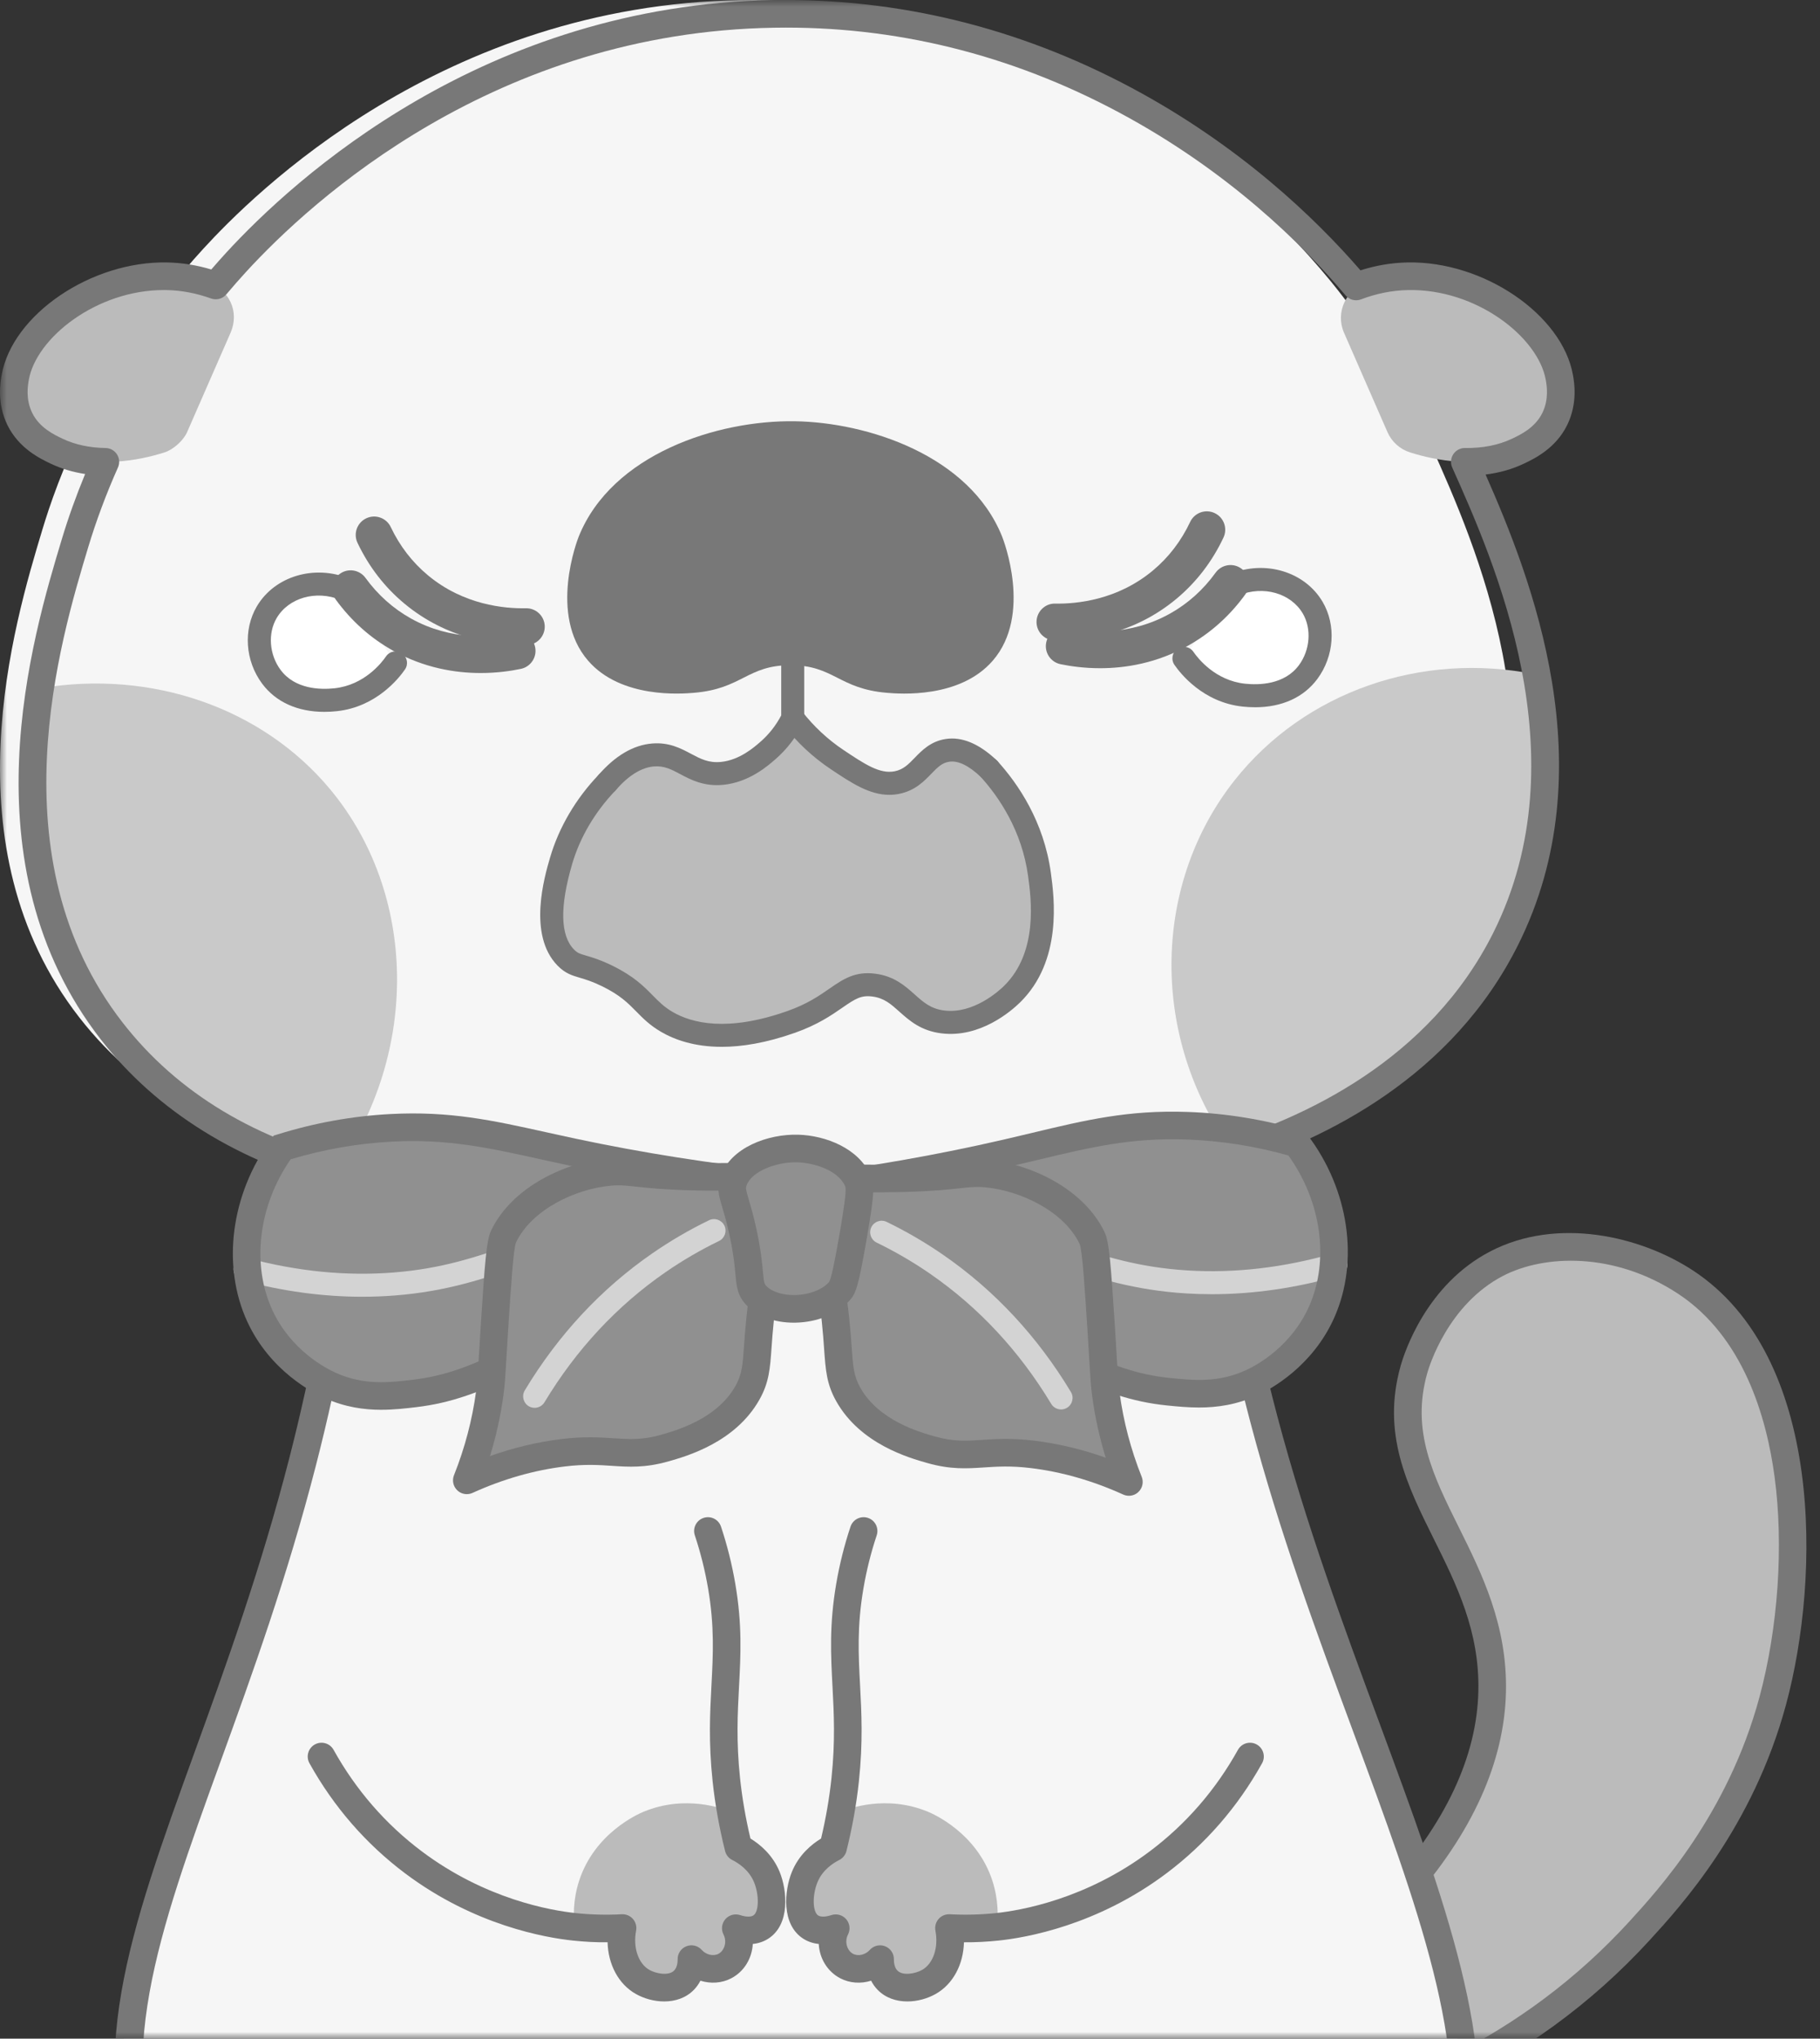 <svg width="134" height="150" viewBox="0 0 134 150" fill="none" xmlns="http://www.w3.org/2000/svg">
<rect x="0" y="0" width="134" height="150" fill="#333333" stroke="none"/>
<mask id="mask0_18243_17217" style="mask-type:alpha" maskUnits="userSpaceOnUse" x="0" y="0" width="134" height="150">
<rect width="134" height="150" fill="#D9D9D9"/>
</mask>
<g mask="url(#mask0_18243_17217)">
<path d="M102.75 139.71L105.798 152.918C109.487 151.22 115.294 147.981 120.7 142.081C123.14 139.417 128.187 133.783 130.521 125.147C133.014 115.925 133.217 100.306 124.086 94.327C120.624 92.06 114.865 90.555 110.201 92.973C105.73 95.29 104.272 100.169 104.104 100.762C101.65 109.439 110.092 114.489 109.862 124.469C109.78 128.03 108.57 133.313 102.75 139.71Z" fill="#BBBBBB"/>
<path d="M105.088 154.363L101.64 139.42L101.998 139.026C106.432 134.153 108.736 129.248 108.846 124.446C108.948 120.037 107.243 116.609 105.595 113.295C103.598 109.28 101.712 105.488 103.127 100.486C103.403 99.509 105.02 94.513 109.733 92.071C114.654 89.52 120.767 90.939 124.643 93.477C134.299 99.8 134.035 116.039 131.502 125.412C129.056 134.462 123.725 140.281 121.449 142.767C117.174 147.433 112.051 151.159 106.223 153.841L105.088 154.362V154.363ZM103.858 139.996L106.503 151.457C111.619 148.937 116.138 145.556 119.95 141.394C122.127 139.018 127.223 133.454 129.54 124.881C130.918 119.784 131.335 113.719 130.655 108.656C130.064 104.248 128.347 98.332 123.529 95.177C118.837 92.105 113.689 92.309 110.668 93.874C106.613 95.976 105.227 100.527 105.082 101.038C103.88 105.286 105.518 108.578 107.414 112.39C109.09 115.761 110.99 119.581 110.878 124.493C110.759 129.664 108.397 134.877 103.858 139.996V139.996Z" fill="#787878"/>
<path d="M26.291 79.765C25.399 91.287 23.462 100.4 21.888 106.52C15.336 131.995 4.63 146.176 11.051 160.369C12.51 163.595 14.425 165.874 15.679 167.194C16.85 168.119 18.72 169.466 21.211 170.699C29.001 174.556 35.806 173.806 46.611 173.578C51.627 173.472 59.043 173.445 68.287 173.916C73.683 174.23 84.457 174.473 94.026 171.67C96.571 170.925 99.108 169.943 101.477 167.82C105.323 164.373 106.483 159.919 106.896 158.337C110.238 145.51 98.701 126.21 92.671 103.472C91.293 98.274 89.477 90.161 88.607 79.765H26.291Z" fill="#F6F6F6"/>
<path d="M3.124 38.954C4.096 35.729 7.111 26.871 14.977 18.295C18.599 14.347 32.515 0.357 54.602 0.007C74.864 -0.314 90.066 11.032 97.953 20.666C99.079 22.042 102.504 26.373 105.403 32.858C108.559 39.917 115.163 54.691 108.452 68.08C100.951 83.043 82.234 85.475 80.342 85.691C76.573 87.856 68.276 91.948 56.973 92.126C46.01 92.299 37.794 88.7 33.943 86.707C31.532 86.765 15.214 86.906 5.833 74.854C-3.922 62.32 1.039 45.867 3.124 38.954V38.954Z" fill="#F6F6F6"/>
<path d="M4.168 33.197C3.451 32.856 2.15 32.237 1.458 30.826C0.814 29.511 1.043 28.211 1.12 27.778C1.794 23.954 7.012 20.22 12.296 20.327C13.369 20.349 14.365 20.527 15.273 20.799C16.886 21.281 17.651 22.94 16.976 24.482C15.91 26.918 14.844 29.355 13.778 31.791C13.507 32.413 12.755 33.086 12.108 33.29C10.282 33.866 7.01 34.548 4.168 33.196V33.197Z" fill="#BBBBBB"/>
<path d="M111.764 33.197C112.48 32.856 113.782 32.237 114.473 30.826C115.117 29.511 114.888 28.211 114.812 27.778C114.138 23.954 108.919 20.22 103.636 20.327C102.563 20.349 101.566 20.527 100.658 20.799C99.1 21.265 98.303 22.992 98.955 24.482C100.021 26.918 101.087 29.355 102.153 31.791C102.467 32.509 103.075 33.054 103.823 33.29C105.65 33.866 108.921 34.548 111.764 33.196V33.197Z" fill="#BBBBBB"/>
<path d="M24.319 58.089C30.664 65.724 30.96 77.369 24.657 86.199C22.244 85.659 13.77 83.451 7.724 75.362C-0.312 64.611 2.558 52.325 2.982 50.639C11.109 49.262 19.299 52.049 24.319 58.089Z" fill="#C9C9C9"/>
<path d="M90.899 57.412C84.945 64.935 84.654 75.857 90.36 84.167C91.862 83.909 104.826 81.45 111.019 69.266C115.521 60.41 113.643 51.928 113.051 49.622C104.649 47.905 96.039 50.917 90.899 57.412V57.412Z" fill="#C9C9C9"/>
<path d="M21.264 187.618C20.389 187.618 19.443 187.572 18.444 187.456C16.573 187.238 12.679 186.786 10.047 184.111C9.139 183.187 8.59 182.208 8.416 181.201C8.385 181.017 8.155 179.403 9.203 177.492C10.371 175.36 14.676 172.628 17.929 170.785C17.072 170.23 16.242 169.635 15.446 169.006C15.409 168.976 15.373 168.943 15.34 168.909C13.309 166.771 11.689 164.38 10.523 161.804C6.018 151.846 9.516 142.194 14.358 128.835C16.62 122.59 19.185 115.513 21.302 107.282C22.953 100.861 24.201 94.182 25.013 87.415C17.601 85.533 11.536 81.769 7.43 76.493C-2.648 63.545 2.396 46.819 4.55 39.677C5.03 38.084 5.606 36.475 6.268 34.877C5.359 34.739 4.51 34.484 3.732 34.114C2.972 33.753 1.393 33.002 0.546 31.273C-0.244 29.66 0.029 28.11 0.119 27.601C0.904 23.149 6.718 19.194 12.317 19.311C13.396 19.332 14.483 19.506 15.556 19.828C15.912 19.416 16.271 19.012 16.627 18.623C21.659 13.139 35.663 0.344 56.985 0.006C66.171 -0.134 75.037 2.037 83.335 6.474C91.268 10.717 96.807 16.015 100.166 19.89C101.303 19.529 102.46 19.334 103.615 19.311C109.214 19.187 115.028 23.149 115.812 27.602C115.902 28.111 116.176 29.66 115.386 31.273C114.538 33.002 112.959 33.753 112.201 34.114H112.2C111.34 34.523 110.395 34.791 109.378 34.916C112.735 42.52 118.278 56.546 111.759 69.552C106.937 79.17 97.742 83.807 90.569 86.025C91.328 92.248 92.498 98.368 94.052 104.227C96.162 112.183 98.9 119.58 101.547 126.733C106.364 139.748 110.524 150.987 108.277 159.609C107.869 161.175 106.628 165.941 102.553 169.593C101.659 170.394 100.692 171.086 99.627 171.685C102.627 173.476 105.815 175.69 106.803 177.492C107.85 179.404 107.621 181.018 107.591 181.195C107.416 182.209 106.867 183.188 105.958 184.111C103.327 186.786 99.433 187.239 97.562 187.456C94.035 187.865 91.169 187.409 89.774 187.1C88.131 186.736 83.768 185.769 79.821 182.112C77.521 179.982 76.34 177.851 75.558 176.44C75.501 176.336 75.444 176.232 75.389 176.129C73.188 176.139 70.917 176.079 68.626 175.946C61.32 175.574 54.052 175.461 47.032 175.609C45.724 175.636 44.476 175.672 43.278 175.705C42.43 175.729 41.607 175.752 40.806 175.771C40.688 175.999 40.57 176.221 40.448 176.44C39.666 177.851 38.485 179.982 36.186 182.112C32.238 185.769 27.875 186.736 26.232 187.1C25.232 187.321 23.477 187.618 21.265 187.618H21.264ZM16.764 167.457C17.926 168.371 19.168 169.209 20.456 169.948C20.776 170.131 20.971 170.474 20.966 170.842C20.962 171.211 20.758 171.548 20.433 171.723C14.411 174.974 11.604 177.339 10.985 178.469C10.269 179.776 10.413 180.823 10.42 180.867C10.52 181.448 10.882 182.064 11.496 182.687C13.625 184.851 16.912 185.233 18.678 185.438C21.91 185.812 24.523 185.398 25.793 185.117C27.288 184.785 31.261 183.905 34.804 180.622C36.865 178.713 37.951 176.753 38.67 175.456C38.871 175.093 39.063 174.724 39.257 174.325C39.424 173.983 39.768 173.763 40.149 173.755C41.138 173.733 42.159 173.705 43.22 173.675C44.423 173.641 45.676 173.606 46.989 173.578C54.057 173.427 61.375 173.543 68.737 173.918C71.205 174.061 73.644 174.119 75.992 174.093C76.379 174.098 76.736 174.305 76.91 174.65C77.045 174.917 77.185 175.185 77.335 175.456C78.054 176.753 79.141 178.713 81.201 180.622C84.745 183.905 88.718 184.786 90.213 185.117C91.483 185.398 94.095 185.814 97.327 185.438C99.093 185.233 102.38 184.851 104.509 182.687C105.122 182.064 105.485 181.448 105.587 180.856C105.591 180.823 105.736 179.776 105.02 178.469C104.752 177.981 103.382 176.108 96.978 172.498C96.642 172.309 96.442 171.944 96.462 171.559C96.483 171.173 96.72 170.833 97.075 170.68C98.654 170 100.002 169.15 101.196 168.079C104.814 164.837 105.901 160.667 106.31 159.097C108.395 151.094 104.338 140.132 99.64 127.439C96.976 120.241 94.221 112.798 92.087 104.748C90.438 98.53 89.213 92.025 88.448 85.413C88.391 84.921 88.698 84.459 89.174 84.321C96.064 82.321 105.261 77.978 109.941 68.641C116.437 55.682 110.01 41.305 106.921 34.396C106.78 34.079 106.81 33.712 107 33.422C107.191 33.133 107.517 32.954 107.864 32.965C109.165 32.98 110.329 32.753 111.327 32.279L111.763 33.197L111.327 32.279C111.962 31.977 113.024 31.472 113.56 30.379C114.058 29.361 113.878 28.34 113.81 27.955C113.257 24.814 108.703 21.23 103.655 21.343C102.502 21.366 101.341 21.597 100.205 22.028C99.802 22.181 99.346 22.063 99.068 21.733C95.88 17.957 90.395 12.556 82.376 8.267C74.387 3.994 65.854 1.891 57.017 2.039C36.484 2.364 22.978 14.707 18.124 19.998C17.637 20.529 17.145 21.089 16.662 21.661C16.388 21.986 15.941 22.106 15.542 21.963C14.459 21.573 13.36 21.365 12.275 21.343C12.205 21.342 12.134 21.341 12.063 21.341C7.103 21.341 2.665 24.857 2.12 27.954C2.052 28.339 1.871 29.361 2.37 30.379C2.906 31.472 3.968 31.977 4.603 32.279C5.525 32.717 6.591 32.947 7.773 32.964C8.114 32.969 8.43 33.145 8.614 33.433C8.798 33.721 8.825 34.081 8.686 34.394C7.819 36.34 7.082 38.315 6.495 40.263C4.431 47.105 -0.4 63.126 9.033 75.245C13.068 80.43 18.896 83.931 26.354 85.65C26.858 85.766 27.194 86.242 27.136 86.755C26.317 93.919 25.017 100.996 23.27 107.789C21.129 116.114 18.546 123.24 16.268 129.527C11.59 142.435 8.21 151.762 12.374 160.966C13.437 163.315 14.913 165.498 16.764 167.457H16.764Z" fill="#787878"/>
<path d="M20.773 84.428C22.574 83.868 25.359 83.164 28.806 82.984C33.815 82.722 37.205 83.722 42.222 84.786C45.747 85.533 50.91 86.489 57.389 87.178L57.711 90.866C55.983 91.442 53.453 92.361 50.481 93.726C45.991 95.789 44.098 97.215 38.111 100.008C34.88 101.515 32.992 102.236 30.512 102.529C28.597 102.755 26.615 102.962 24.342 101.952C23.803 101.713 20.736 100.29 19.136 96.833C17.374 93.028 18.037 88.16 20.773 84.428V84.428Z" fill="#909090"/>
<path d="M26.68 95.413C23.781 95.413 20.812 95.011 17.822 94.211C17.37 94.091 17.102 93.626 17.223 93.175C17.343 92.723 17.807 92.455 18.259 92.575C21.894 93.547 25.491 93.903 28.947 93.631C32.574 93.347 35.091 92.48 38.005 91.477C40.396 90.653 43.105 89.72 46.81 89.017C50.306 88.353 53.882 88.042 57.438 88.09C57.906 88.096 58.28 88.48 58.274 88.948C58.267 89.411 57.889 89.783 57.427 89.783H57.415C53.972 89.733 50.51 90.038 47.126 90.68C43.541 91.361 41.007 92.234 38.557 93.078C35.659 94.076 32.922 95.018 29.08 95.319C28.287 95.382 27.486 95.412 26.681 95.412L26.68 95.413Z" fill="#D3D3D3"/>
<path d="M28.072 103.731C26.808 103.731 25.416 103.541 23.93 102.881C23.01 102.473 19.881 100.86 18.214 97.26C16.307 93.142 16.99 87.869 19.954 83.827L20.152 83.557L20.471 83.458C23.178 82.616 25.964 82.115 28.753 81.969C33.124 81.74 36.255 82.432 40.217 83.309C40.925 83.466 41.66 83.628 42.433 83.792C47.292 84.822 52.36 85.621 57.497 86.168L58.329 86.256L58.793 91.576L58.033 91.829C55.634 92.63 53.236 93.579 50.906 94.649C48.801 95.616 47.248 96.456 45.604 97.345C43.778 98.332 41.709 99.451 38.541 100.929C35.281 102.449 33.265 103.227 30.631 103.538C29.854 103.63 28.997 103.73 28.072 103.73V103.731ZM21.4 85.299C19.03 88.714 18.498 93.039 20.058 96.406C21.427 99.363 23.999 100.688 24.755 101.024C26.819 101.941 28.636 101.727 30.393 101.52C32.766 101.241 34.559 100.544 37.681 99.087C40.795 97.635 42.748 96.579 44.637 95.558C46.312 94.652 47.893 93.797 50.057 92.803C52.208 91.814 54.415 90.927 56.629 90.16L56.449 88.097C51.528 87.547 46.675 86.768 42.011 85.78C41.232 85.615 40.491 85.451 39.778 85.293C35.966 84.45 32.955 83.786 28.859 83.999C26.35 84.13 23.843 84.567 21.4 85.299V85.299Z" fill="#787878"/>
<path d="M95.471 84.137C93.66 83.608 90.864 82.952 87.415 82.831C82.402 82.654 79.03 83.712 74.031 84.861C70.52 85.669 65.374 86.712 58.908 87.513L58.649 91.205C60.387 91.752 62.932 92.627 65.926 93.942C70.451 95.927 72.368 97.322 78.402 100.011C81.658 101.462 83.558 102.152 86.043 102.402C87.961 102.595 89.947 102.768 92.202 101.72C92.737 101.471 95.779 99.996 97.32 96.512C99.017 92.678 98.271 87.822 95.471 84.137H95.471Z" fill="#909090"/>
<path d="M89.221 95.226C88.594 95.226 87.972 95.207 87.352 95.169C83.506 94.934 80.753 94.038 77.838 93.09C75.374 92.288 72.825 91.459 69.229 90.84C65.835 90.255 62.369 90.012 58.925 90.118C58.462 90.127 58.068 89.764 58.053 89.297C58.039 88.829 58.406 88.439 58.874 88.425C62.43 88.317 66.011 88.567 69.516 89.171C73.233 89.811 75.958 90.697 78.362 91.479C81.293 92.433 83.824 93.256 87.455 93.478C90.917 93.691 94.506 93.274 98.124 92.24C98.573 92.11 99.042 92.372 99.171 92.822C99.299 93.271 99.039 93.74 98.589 93.868C95.431 94.771 92.288 95.226 89.221 95.226L89.221 95.226Z" fill="#D3D3D3"/>
<path d="M88.28 103.563C87.439 103.563 86.656 103.484 85.941 103.413C83.302 103.147 81.274 102.403 77.989 100.939C74.795 99.515 72.707 98.432 70.865 97.476C69.206 96.615 67.638 95.802 65.518 94.872C63.172 93.842 60.758 92.935 58.344 92.174L57.58 91.933L57.953 86.606L58.783 86.504C63.911 85.869 68.965 84.984 73.804 83.871C74.574 83.694 75.305 83.519 76.01 83.351C79.957 82.407 83.075 81.66 87.45 81.815C90.241 81.913 93.035 82.367 95.756 83.162L96.078 83.256L96.28 83.522C99.313 87.513 100.086 92.773 98.249 96.923C96.643 100.552 93.542 102.217 92.63 102.641C91.068 103.367 89.604 103.563 88.28 103.563H88.28ZM59.718 90.481C61.947 91.211 64.169 92.061 66.334 93.011C68.515 93.968 70.111 94.796 71.8 95.672C73.706 96.661 75.677 97.683 78.816 99.083C81.963 100.485 83.767 101.151 86.145 101.39C87.905 101.567 89.725 101.75 91.773 100.798C92.523 100.45 95.072 99.082 96.391 96.101C97.892 92.707 97.287 88.392 94.859 85.018C92.404 84.329 89.889 83.934 87.379 83.845C83.28 83.697 80.28 84.418 76.482 85.327C75.772 85.497 75.035 85.672 74.259 85.851C69.614 86.919 64.775 87.781 59.863 88.415L59.718 90.481V90.481Z" fill="#787878"/>
<path d="M62.796 86.689C63.642 86.711 64.939 86.731 66.521 86.689C70.639 86.581 71.056 86.209 72.618 86.35C75.359 86.598 79.01 88.191 80.407 91.092C80.679 91.657 80.818 93.734 81.084 97.865C81.296 101.144 81.278 101.521 81.423 102.607C81.779 105.27 82.482 107.452 83.116 109.041C80.177 107.709 77.71 107.215 76.004 107.009C72.536 106.592 71.362 107.465 68.553 106.671C67.347 106.33 64.026 105.391 62.457 102.607C61.401 100.732 62.023 99.591 61.102 94.14C60.858 92.69 60.602 91.514 60.425 90.753C61.215 89.398 62.006 88.044 62.796 86.689Z" fill="#909090"/>
<path d="M83.116 110.057C82.974 110.057 82.831 110.027 82.697 109.966C80.449 108.947 78.156 108.291 75.883 108.018C74.423 107.842 73.413 107.908 72.437 107.973C71.181 108.056 69.996 108.134 68.277 107.648C66.928 107.266 63.347 106.254 61.572 103.105C60.86 101.842 60.788 100.818 60.678 99.27C60.599 98.15 60.49 96.615 60.101 94.308C59.912 93.192 59.688 92.073 59.436 90.982C59.377 90.73 59.417 90.465 59.548 90.241L61.918 86.177C62.105 85.856 62.45 85.666 62.823 85.673C64.035 85.706 65.271 85.706 66.495 85.673C68.559 85.619 69.665 85.498 70.473 85.41C71.27 85.323 71.845 85.261 72.709 85.338C75.758 85.614 79.754 87.394 81.322 90.651C81.669 91.371 81.785 92.942 82.098 97.8C82.168 98.88 82.213 99.646 82.246 100.226C82.314 101.389 82.337 101.781 82.43 102.472C82.711 104.575 83.259 106.659 84.06 108.665C84.214 109.05 84.118 109.49 83.818 109.776C83.625 109.961 83.372 110.057 83.116 110.057V110.057ZM74.052 105.873C74.656 105.873 75.334 105.905 76.126 106C77.888 106.212 79.658 106.633 81.409 107.256C80.952 105.774 80.619 104.262 80.416 102.741C80.314 101.975 80.288 101.531 80.218 100.345C80.184 99.767 80.14 99.005 80.071 97.93C79.865 94.75 79.688 92.004 79.489 91.525C78.322 89.102 75.102 87.595 72.526 87.362C71.865 87.301 71.449 87.347 70.695 87.43C69.851 87.521 68.696 87.648 66.549 87.704C65.491 87.732 64.426 87.737 63.373 87.717L61.506 90.918C61.731 91.923 61.933 92.948 62.105 93.97C62.511 96.374 62.624 97.965 62.706 99.127C62.809 100.579 62.856 101.242 63.343 102.108C64.707 104.527 67.703 105.374 68.831 105.693C70.213 106.083 71.136 106.023 72.305 105.946C72.834 105.91 73.4 105.873 74.053 105.873L74.052 105.873Z" fill="#787878"/>
<path d="M78.124 103.706C77.836 103.706 77.557 103.56 77.397 103.296C75.06 99.418 72.066 96.201 68.497 93.734C67.247 92.87 65.918 92.094 64.544 91.428C64.124 91.224 63.948 90.718 64.152 90.297C64.356 89.876 64.863 89.7 65.284 89.905C66.734 90.608 68.139 91.428 69.46 92.341C73.227 94.945 76.386 98.337 78.848 102.422C79.089 102.822 78.96 103.343 78.559 103.584C78.423 103.667 78.272 103.706 78.123 103.706H78.124Z" fill="#D3D3D3"/>
<path d="M54.69 86.569C53.844 86.591 52.547 86.61 50.965 86.569C46.847 86.46 46.429 86.089 44.868 86.23C42.127 86.478 38.476 88.07 37.079 90.972C36.807 91.537 36.668 93.614 36.402 97.745C36.19 101.024 36.208 101.401 36.063 102.486C35.707 105.15 35.004 107.332 34.37 108.921C37.309 107.589 39.776 107.094 41.482 106.889C44.95 106.472 46.124 107.344 48.933 106.551C50.139 106.21 53.46 105.271 55.029 102.486C56.085 100.612 55.463 99.471 56.383 94.02C56.628 92.57 56.884 91.394 57.061 90.633C56.271 89.278 55.48 87.924 54.69 86.569V86.569Z" fill="#909090"/>
<path d="M34.37 109.937C34.113 109.937 33.861 109.841 33.667 109.656C33.368 109.37 33.272 108.93 33.425 108.545C34.226 106.539 34.774 104.455 35.055 102.352C35.148 101.661 35.171 101.269 35.239 100.106C35.273 99.525 35.318 98.759 35.387 97.68C35.701 92.822 35.816 91.252 36.163 90.531C37.732 87.274 41.728 85.494 44.777 85.218C45.641 85.141 46.216 85.203 47.013 85.29C47.821 85.378 48.928 85.499 50.991 85.553C52.215 85.586 53.45 85.586 54.663 85.553C55.035 85.533 55.38 85.736 55.567 86.057L57.938 90.121C58.068 90.345 58.109 90.61 58.05 90.862C57.797 91.953 57.573 93.072 57.385 94.189C56.995 96.496 56.887 98.03 56.807 99.15C56.698 100.698 56.626 101.721 55.913 102.985C54.139 106.134 50.557 107.146 49.209 107.528C47.49 108.014 46.304 107.936 45.049 107.853C44.073 107.789 43.063 107.722 41.602 107.898C39.328 108.172 37.036 108.827 34.788 109.846C34.654 109.907 34.511 109.937 34.369 109.937L34.37 109.937ZM45.534 87.215C45.355 87.215 45.17 87.223 44.96 87.242C42.384 87.475 39.164 88.982 37.994 91.412C37.798 91.884 37.62 94.63 37.416 97.811C37.346 98.885 37.302 99.647 37.268 100.225C37.199 101.411 37.172 101.855 37.07 102.621C36.867 104.143 36.534 105.654 36.077 107.136C37.828 106.513 39.597 106.093 41.361 105.88C43.009 105.682 44.164 105.758 45.184 105.826C46.352 105.901 47.275 105.963 48.657 105.573C49.785 105.254 52.781 104.407 54.144 101.988C54.632 101.122 54.678 100.459 54.782 99.007C54.864 97.845 54.976 96.254 55.382 93.85C55.555 92.828 55.756 91.803 55.981 90.798L54.115 87.597C53.061 87.617 51.996 87.612 50.939 87.584C48.792 87.528 47.637 87.402 46.794 87.309C46.278 87.253 45.92 87.214 45.535 87.214L45.534 87.215Z" fill="#787878"/>
<path d="M39.362 103.586C39.214 103.586 39.063 103.547 38.926 103.465C38.526 103.223 38.397 102.703 38.638 102.302C41.1 98.217 44.258 94.826 48.026 92.221C49.345 91.309 50.75 90.489 52.202 89.785C52.622 89.581 53.129 89.757 53.333 90.177C53.537 90.598 53.361 91.104 52.941 91.309C51.567 91.975 50.237 92.751 48.989 93.614C45.42 96.082 42.425 99.299 40.088 103.176C39.929 103.44 39.649 103.586 39.362 103.586H39.362Z" fill="#D3D3D3"/>
<path d="M62.818 90.94C62.215 94.44 62.042 94.736 61.802 95.004C60.381 96.597 57.075 96.746 55.706 95.343C54.936 94.552 55.42 93.927 54.69 90.601C54.137 88.082 53.703 87.729 54.013 86.876C54.607 85.239 56.966 84.451 58.754 84.505C60.248 84.55 62.428 85.216 63.157 86.876C63.339 87.29 63.383 87.659 62.818 90.94Z" fill="#909090"/>
<path d="M58.445 97.321C57.026 97.321 55.768 96.862 54.978 96.052C54.294 95.35 54.232 94.679 54.146 93.75C54.086 93.102 54.004 92.213 53.697 90.82C53.501 89.924 53.325 89.329 53.183 88.85C52.921 87.966 52.748 87.382 53.058 86.529C53.816 84.442 56.515 83.424 58.785 83.49C60.8 83.551 63.221 84.495 64.087 86.468C64.392 87.162 64.406 87.709 63.819 91.112C63.198 94.72 63.003 95.184 62.56 95.68C61.677 96.671 60.194 97.283 58.593 97.319C58.544 97.32 58.494 97.321 58.445 97.321V97.321ZM58.578 85.519C57.106 85.519 55.345 86.182 54.967 87.223C54.896 87.421 54.896 87.476 55.131 88.273C55.274 88.756 55.47 89.417 55.682 90.384C56.015 91.9 56.108 92.901 56.169 93.562C56.247 94.397 56.272 94.468 56.434 94.634C56.846 95.057 57.657 95.308 58.548 95.288C59.58 95.265 60.536 94.897 61.044 94.328C61.195 94.09 61.45 92.898 61.817 90.768C62.27 88.135 62.309 87.471 62.227 87.285C61.685 86.052 59.835 85.555 58.723 85.521C58.675 85.519 58.627 85.519 58.578 85.519V85.519Z" fill="#787878"/>
<path d="M25.395 43.357C23.161 42.44 20.7 43.244 19.637 45.05C18.74 46.574 19.02 48.504 19.976 49.792C21.491 51.833 24.173 51.544 24.717 51.485C27.406 51.195 28.886 49.117 29.12 48.776" fill="white"/>
<path d="M23.879 52.378C21.91 52.378 20.305 51.655 19.296 50.297C18.052 48.621 17.896 46.34 18.907 44.621C20.215 42.398 23.142 41.517 25.716 42.574C26.148 42.751 26.355 43.246 26.178 43.679C26 44.111 25.506 44.318 25.073 44.14C23.274 43.403 21.251 43.978 20.367 45.48C19.707 46.602 19.825 48.168 20.656 49.287C21.722 50.724 23.601 50.753 24.626 50.643C26.813 50.408 28.085 48.787 28.422 48.296C28.687 47.911 29.215 47.813 29.6 48.078C29.985 48.343 30.083 48.87 29.818 49.255C29.377 49.897 27.712 52.014 24.808 52.327C24.491 52.361 24.181 52.378 23.879 52.378V52.378Z" fill="#787878"/>
<path d="M90.892 43.018C93.126 42.101 95.586 42.905 96.649 44.711C97.546 46.235 97.266 48.165 96.31 49.453C94.796 51.494 92.113 51.205 91.569 51.146C88.88 50.856 87.4 48.777 87.166 48.437" fill="white"/>
<path d="M92.407 52.039C92.106 52.039 91.797 52.023 91.479 51.988C88.575 51.675 86.91 49.558 86.469 48.917C86.204 48.532 86.301 48.005 86.687 47.74C87.072 47.475 87.599 47.572 87.864 47.957C88.202 48.448 89.474 50.069 91.66 50.305C92.685 50.414 94.564 50.386 95.631 48.949C96.462 47.83 96.58 46.264 95.92 45.141C95.036 43.639 93.013 43.065 91.213 43.802C90.781 43.981 90.286 43.773 90.109 43.34C89.931 42.908 90.138 42.413 90.571 42.235C93.144 41.179 96.071 42.059 97.379 44.283C98.391 46.002 98.234 48.282 96.991 49.958C95.982 51.317 94.376 52.04 92.407 52.04L92.407 52.039Z" fill="#787878"/>
<path d="M44.699 57.581C42.535 59.841 41.676 62.095 41.312 63.339C40.93 64.643 39.79 68.539 41.651 70.451C42.394 71.214 42.901 70.927 44.699 71.805C47.25 73.051 47.387 74.194 49.102 75.192C52.554 77.202 57.158 75.576 58.246 75.192C61.738 73.959 62.187 72.202 64.342 72.483C66.64 72.782 66.954 74.889 69.422 75.192C72.034 75.513 74.191 73.465 74.502 73.16C77.246 70.479 76.773 66.401 76.534 64.355C76.378 63.011 75.749 59.236 72.809 56.565C72.014 55.843 70.857 54.82 69.592 55.041C68.049 55.31 67.825 57.169 66.544 57.75C65.308 58.311 63.047 57.703 58.581 53.077C56.346 56.43 54.578 57.12 53.335 57.073C51.511 57.004 50.625 55.337 48.594 55.38C46.924 55.415 45.582 56.582 44.699 57.581Z" fill="#BBBBBB"/>
<path d="M53.135 77.024C51.124 77.024 49.671 76.503 48.676 75.924C47.846 75.441 47.342 74.929 46.855 74.433C46.24 73.808 45.66 73.217 44.327 72.566C43.592 72.207 43.093 72.06 42.692 71.942C42.112 71.771 41.611 71.624 41.044 71.041C38.838 68.775 40.088 64.504 40.499 63.101C41.15 60.878 42.391 58.767 44.087 56.996C44.411 56.658 44.947 56.646 45.285 56.97C45.622 57.293 45.634 57.829 45.311 58.167C43.801 59.743 42.7 61.614 42.125 63.577C41.207 66.713 41.251 68.827 42.258 69.861C42.516 70.125 42.681 70.174 43.171 70.318C43.608 70.447 44.207 70.623 45.071 71.045C46.664 71.823 47.407 72.579 48.063 73.246C48.51 73.7 48.895 74.092 49.528 74.461C50.948 75.287 53.564 75.947 57.964 74.395C59.428 73.878 60.295 73.278 61.061 72.748C62.071 72.05 62.943 71.447 64.452 71.644C65.837 71.825 66.636 72.539 67.341 73.168C67.979 73.738 68.529 74.23 69.526 74.352C71.68 74.619 73.556 72.901 73.911 72.555C76.455 70.07 75.923 66.145 75.696 64.469C75.239 61.1 73.533 58.621 72.183 57.135C71.868 56.789 71.894 56.254 72.24 55.939C72.586 55.625 73.122 55.65 73.436 55.996C74.948 57.66 76.859 60.441 77.374 64.242C77.613 66.004 78.248 70.686 75.094 73.766C74.459 74.387 72.168 76.383 69.319 76.033C67.797 75.846 66.956 75.094 66.213 74.432C65.591 73.875 65.099 73.436 64.233 73.323C63.403 73.214 62.981 73.48 62.024 74.141C61.214 74.702 60.205 75.4 58.528 75.992C56.402 76.742 54.617 77.025 53.135 77.025L53.135 77.024Z" fill="#787878"/>
<path d="M73.775 39.462C71.363 33.486 63.854 31.082 58.535 30.995C52.826 30.903 45.068 33.405 42.617 39.462C42.518 39.706 40.372 45.227 43.294 48.606C45.727 51.42 50.202 51.05 51.084 50.977C54.654 50.682 54.997 48.945 58.196 48.945C61.395 48.945 61.739 50.682 65.308 50.977C66.2 51.051 70.665 51.42 73.098 48.606C76.016 45.231 73.885 39.735 73.775 39.462Z" fill="#787878"/>
<path d="M44.699 58.428C44.502 58.428 44.304 58.36 44.144 58.221C43.791 57.914 43.753 57.379 44.06 57.026C45.302 55.597 46.633 54.817 48.018 54.705C49.262 54.604 50.121 55.062 50.88 55.465C51.573 55.833 52.172 56.152 53.083 56.061C54.449 55.927 55.532 54.979 55.994 54.574C56.617 54.029 57.129 53.378 57.519 52.637V47.421C57.519 46.953 57.898 46.575 58.366 46.575C58.833 46.575 59.212 46.953 59.212 47.421V53.037L59.126 53.213C58.627 54.227 57.95 55.113 57.11 55.847C56.525 56.36 55.156 57.558 53.249 57.746C51.828 57.885 50.861 57.372 50.085 56.96C49.425 56.609 48.904 56.335 48.154 56.393C47.226 56.468 46.279 57.054 45.338 58.136C45.171 58.329 44.935 58.427 44.699 58.427V58.428Z" fill="#787878"/>
<path d="M65.475 58.483C63.995 58.483 62.667 57.597 61.163 56.592C59.846 55.713 58.68 54.625 57.697 53.359C57.41 52.99 57.477 52.458 57.846 52.171C58.216 51.885 58.747 51.951 59.034 52.32C59.906 53.442 60.938 54.405 62.103 55.183C63.654 56.219 64.775 56.968 65.871 56.75C66.511 56.623 66.88 56.242 67.347 55.76C67.872 55.217 68.525 54.542 69.633 54.373C70.83 54.191 72.094 54.721 73.391 55.95C73.731 56.272 73.745 56.808 73.424 57.147C73.102 57.487 72.566 57.501 72.227 57.179C71.329 56.328 70.543 55.946 69.889 56.047C69.371 56.126 69.063 56.422 68.564 56.937C68.028 57.492 67.36 58.181 66.2 58.411C65.954 58.46 65.712 58.483 65.475 58.483V58.483Z" fill="#787878"/>
<path d="M80.993 49.166C79.819 49.166 78.813 49.021 78.082 48.87C77.349 48.718 76.878 48.002 77.03 47.269C77.181 46.536 77.898 46.065 78.631 46.217C80.16 46.533 83.171 46.814 86.154 45.141C87.466 44.406 88.592 43.395 89.499 42.138C89.937 41.531 90.784 41.394 91.391 41.832C91.997 42.27 92.134 43.117 91.696 43.723C90.556 45.303 89.137 46.575 87.479 47.505C85.173 48.798 82.868 49.166 80.993 49.166H80.993Z" fill="#787878"/>
<path d="M77.903 47.123C77.814 47.123 77.728 47.122 77.645 47.12C76.897 47.106 76.302 46.488 76.316 45.74C76.33 44.992 76.95 44.389 77.696 44.412C79.257 44.439 82.268 44.163 84.893 41.969C86.047 41.005 86.967 39.804 87.628 38.401C87.947 37.724 88.754 37.434 89.43 37.752C90.108 38.071 90.398 38.878 90.079 39.555C89.249 41.317 88.089 42.829 86.63 44.048C83.471 46.689 79.903 47.123 77.903 47.123Z" fill="#787878"/>
<path d="M35.392 49.52C33.526 49.52 31.241 49.155 28.95 47.882C27.288 46.957 25.865 45.69 24.72 44.115C24.28 43.51 24.413 42.663 25.019 42.223C25.624 41.782 26.471 41.917 26.911 42.522C27.823 43.776 28.952 44.782 30.267 45.514C33.255 47.175 36.266 46.884 37.794 46.563C38.526 46.407 39.245 46.877 39.399 47.61C39.553 48.342 39.084 49.06 38.352 49.214C37.611 49.37 36.587 49.52 35.392 49.52H35.392Z" fill="#787878"/>
<path d="M38.479 47.467C36.471 47.467 32.931 47.032 29.787 44.422C28.323 43.209 27.158 41.701 26.322 39.942C26.001 39.266 26.288 38.458 26.964 38.137C27.64 37.817 28.448 38.103 28.769 38.779C29.435 40.18 30.359 41.377 31.517 42.338C34.148 44.521 37.161 44.785 38.722 44.755C39.467 44.74 40.09 45.331 40.107 46.079C40.123 46.827 39.53 47.447 38.782 47.463C38.686 47.465 38.585 47.467 38.479 47.467V47.467Z" fill="#787878"/>
<path d="M23.672 129.243C24.799 131.267 26.881 134.358 30.446 137.033C35.707 140.979 41.027 141.642 42.3 141.774C43.754 141.925 44.978 141.908 45.836 141.862C45.509 143.56 46.122 145.153 47.312 145.826C48.104 146.273 49.546 146.537 50.362 145.699C50.883 145.164 50.912 144.428 50.908 144.149C51.558 144.875 52.591 145.069 53.374 144.657C54.299 144.17 54.707 142.922 54.174 141.874C54.521 141.989 55.351 142.208 56.004 141.798C57.078 141.123 56.915 139.223 56.462 138.113C55.924 136.799 54.803 136.164 54.371 135.948C53.825 133.768 53.589 132.008 53.476 130.936C52.845 124.971 54.067 122.158 53.138 116.712C52.822 114.863 52.38 113.422 52.121 112.648" fill="#F6F6F6"/>
<path d="M42.638 138.387C42.184 139.786 42.218 141.021 42.3 141.774C43.479 141.804 44.657 141.833 45.836 141.862C45.509 143.56 46.122 145.153 47.312 145.826C48.104 146.273 49.546 146.537 50.362 145.699C50.883 145.164 50.912 144.429 50.908 144.149C51.558 144.874 52.591 145.068 53.374 144.657C54.299 144.17 54.707 142.922 54.174 141.874C54.521 141.989 55.351 142.208 56.004 141.798C57.078 141.123 56.916 139.223 56.462 138.113C55.924 136.799 54.803 136.164 54.371 135.948C54.186 135.068 54 134.187 53.815 133.307C53.253 133.079 50.482 132.022 47.38 133.307C47.006 133.462 43.784 134.859 42.639 138.387H42.638Z" fill="#BBBBBB"/>
<path d="M48.9 147.263C48.166 147.263 47.421 147.055 46.812 146.711C45.538 145.991 44.776 144.546 44.734 142.91C43.888 142.923 43.036 142.872 42.195 142.785C40.179 142.575 34.94 141.675 29.836 137.845C26.944 135.676 24.572 132.948 22.785 129.738C22.512 129.247 22.688 128.629 23.178 128.356C23.668 128.083 24.287 128.259 24.56 128.749C26.207 131.709 28.393 134.223 31.055 136.22C35.753 139.745 40.557 140.572 42.404 140.764C43.523 140.88 44.66 140.909 45.782 140.848C46.093 140.833 46.396 140.959 46.602 141.195C46.807 141.431 46.893 141.748 46.834 142.055C46.594 143.294 46.997 144.481 47.812 144.942C48.304 145.22 49.237 145.397 49.633 144.99C49.873 144.743 49.894 144.329 49.892 144.162C49.887 143.738 50.144 143.356 50.539 143.202C50.934 143.048 51.383 143.155 51.665 143.471C51.99 143.834 52.521 143.957 52.9 143.758C53.308 143.544 53.559 142.907 53.268 142.335C53.081 141.968 53.135 141.524 53.403 141.212C53.672 140.9 54.102 140.782 54.493 140.91C54.909 141.048 55.272 141.058 55.463 140.938C55.879 140.677 55.908 139.445 55.521 138.498C55.145 137.579 54.355 137.076 53.917 136.858C53.652 136.725 53.457 136.484 53.385 136.195C52.955 134.478 52.645 132.745 52.465 131.044C52.161 128.168 52.274 126.038 52.383 123.979C52.5 121.761 52.611 119.666 52.136 116.884C51.908 115.55 51.579 114.234 51.158 112.97C50.98 112.438 51.268 111.862 51.8 111.685C52.332 111.507 52.908 111.795 53.085 112.327C53.539 113.689 53.894 115.106 54.139 116.541C54.652 119.547 54.536 121.752 54.412 124.085C54.307 126.066 54.199 128.114 54.486 130.83C54.642 132.296 54.899 133.789 55.253 135.276C55.955 135.704 56.889 136.473 57.402 137.728C57.955 139.079 58.21 141.612 56.545 142.658C56.215 142.865 55.836 142.991 55.425 143.034C55.369 144.076 54.803 145.053 53.847 145.556C53.145 145.925 52.321 145.973 51.569 145.737C51.441 145.986 51.281 146.211 51.09 146.407C50.503 147.011 49.708 147.263 48.901 147.263L48.9 147.263Z" fill="#787878"/>
<path d="M92.033 129.243C90.906 131.267 88.825 134.358 85.259 137.033C79.998 140.979 74.678 141.642 73.406 141.774C71.951 141.925 70.727 141.908 69.869 141.862C70.197 143.56 69.584 145.153 68.393 145.826C67.602 146.273 66.159 146.537 65.343 145.699C64.823 145.164 64.793 144.428 64.797 144.149C64.148 144.875 63.114 145.069 62.332 144.657C61.406 144.17 60.998 142.922 61.531 141.874C61.184 141.989 60.354 142.208 59.701 141.798C58.628 141.123 58.79 139.223 59.244 138.113C59.781 136.799 60.902 136.164 61.334 135.948C61.881 133.768 62.116 132.008 62.229 130.936C62.861 124.971 61.638 122.158 62.568 116.712C62.883 114.863 63.325 113.422 63.584 112.648" fill="#F6F6F6"/>
<path d="M73.067 138.387C73.521 139.785 73.487 141.021 73.406 141.774C72.227 141.803 71.048 141.833 69.869 141.862C70.197 143.56 69.584 145.153 68.393 145.826C67.602 146.273 66.159 146.537 65.343 145.699C64.823 145.164 64.793 144.428 64.797 144.148C64.148 144.874 63.114 145.068 62.332 144.657C61.406 144.17 60.998 142.922 61.531 141.874C61.184 141.989 60.354 142.208 59.701 141.798C58.628 141.123 58.79 139.223 59.244 138.112C59.781 136.799 60.902 136.163 61.334 135.948C61.52 135.068 61.705 134.187 61.891 133.307C62.452 133.079 65.224 132.022 68.325 133.307C68.699 133.462 71.921 134.859 73.067 138.387H73.067Z" fill="#BBBBBB"/>
<path d="M66.805 147.263C65.997 147.263 65.202 147.011 64.615 146.407C64.424 146.212 64.264 145.986 64.137 145.738C63.385 145.972 62.561 145.925 61.859 145.556C60.903 145.054 60.336 144.077 60.281 143.034C59.87 142.991 59.491 142.866 59.161 142.659C57.495 141.612 57.751 139.08 58.304 137.729C58.817 136.473 59.75 135.704 60.453 135.276C60.806 133.79 61.064 132.296 61.219 130.83C61.506 128.114 61.398 126.067 61.293 124.086C61.17 121.752 61.054 119.547 61.566 116.542C61.811 115.107 62.166 113.689 62.62 112.327C62.798 111.795 63.373 111.507 63.906 111.685C64.438 111.863 64.725 112.438 64.548 112.97C64.126 114.234 63.797 115.551 63.57 116.884C63.094 119.667 63.205 121.761 63.323 123.979C63.432 126.039 63.544 128.169 63.24 131.044C63.06 132.745 62.751 134.478 62.32 136.196C62.248 136.484 62.053 136.726 61.788 136.858C61.35 137.077 60.56 137.579 60.185 138.498C59.797 139.446 59.826 140.677 60.242 140.939C60.433 141.058 60.796 141.048 61.212 140.91C61.603 140.782 62.034 140.9 62.302 141.212C62.57 141.525 62.624 141.968 62.437 142.335C62.147 142.907 62.398 143.544 62.805 143.758C63.185 143.958 63.716 143.835 64.04 143.472C64.323 143.156 64.772 143.049 65.166 143.202C65.561 143.356 65.819 143.739 65.814 144.162C65.812 144.329 65.832 144.744 66.072 144.99C66.469 145.397 67.401 145.22 67.894 144.942C68.709 144.481 69.111 143.294 68.872 142.055C68.813 141.749 68.899 141.431 69.104 141.196C69.309 140.96 69.612 140.834 69.924 140.848C71.046 140.908 72.183 140.88 73.302 140.764C75.149 140.572 79.953 139.745 84.65 136.221C87.313 134.223 89.498 131.71 91.146 128.75C91.419 128.259 92.038 128.083 92.528 128.356C93.018 128.629 93.194 129.248 92.921 129.738C91.134 132.948 88.762 135.676 85.87 137.846C80.766 141.675 75.527 142.576 73.511 142.785C72.67 142.872 71.819 142.918 70.972 142.911C70.93 144.546 70.168 145.991 68.894 146.711C68.285 147.055 67.54 147.263 66.806 147.263L66.805 147.263Z" fill="#787878"/>
</g>
</svg>
